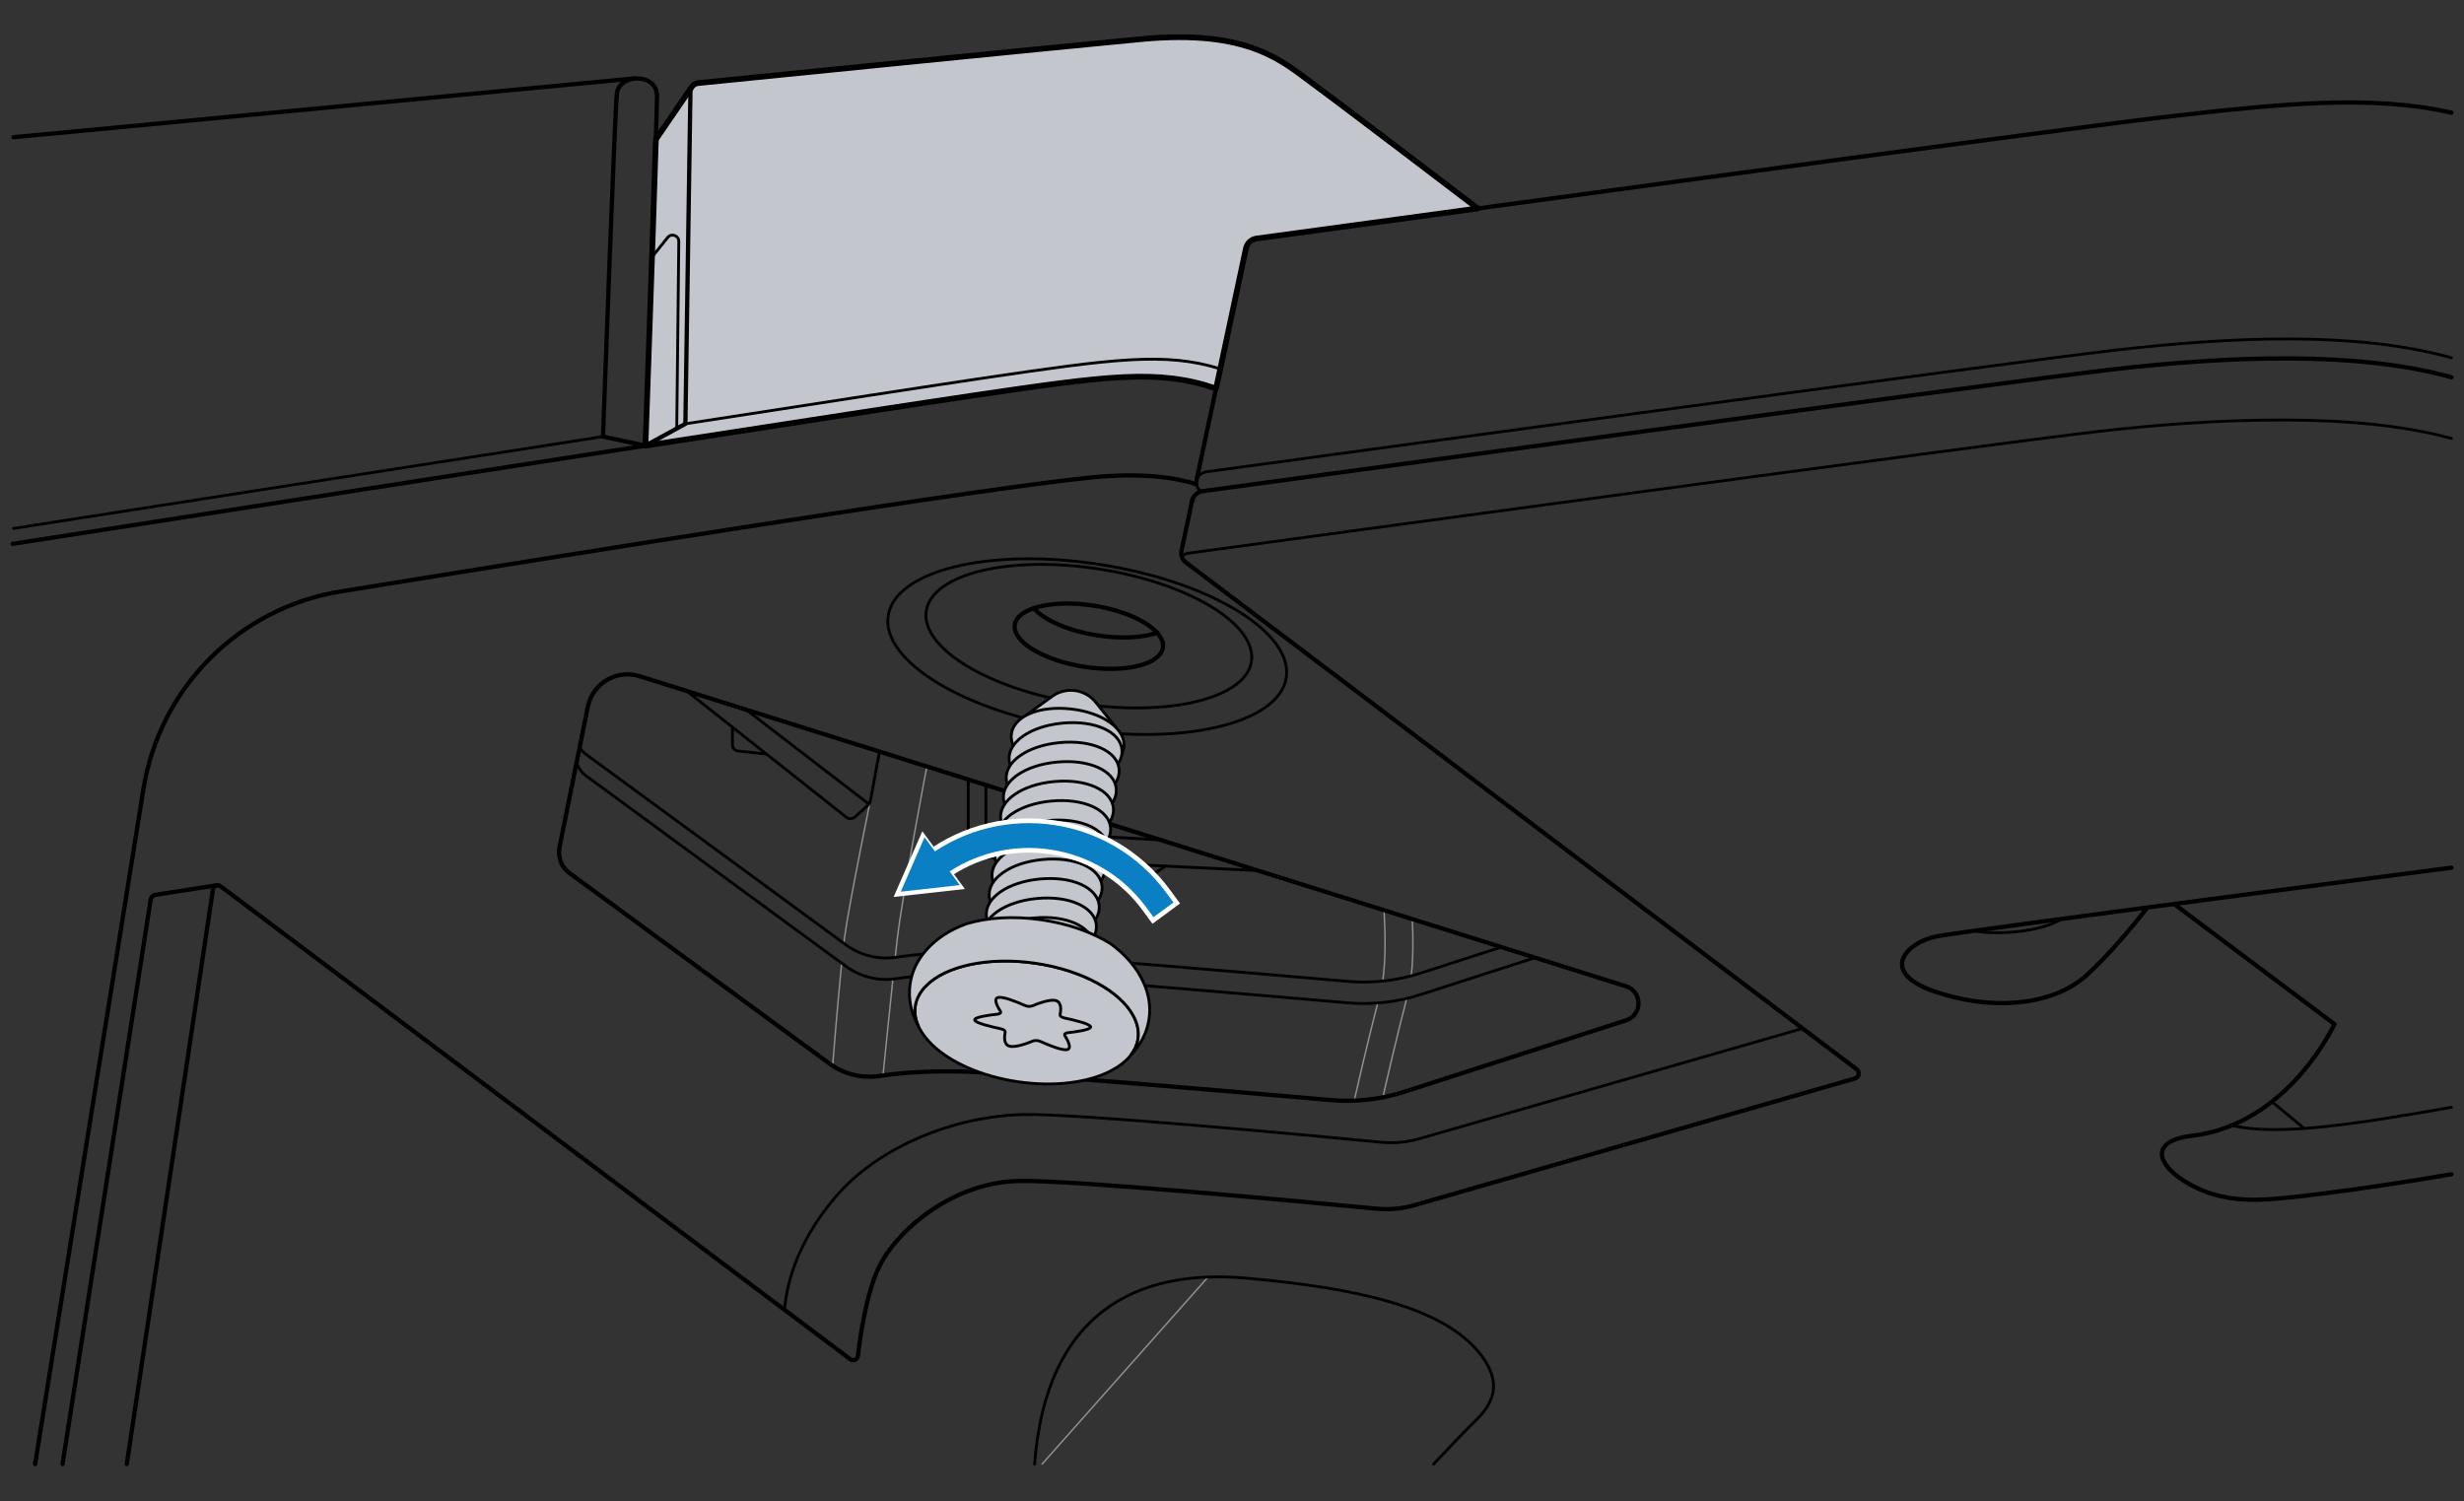 <?xml version="1.0" encoding="utf-8"?>
<!-- Generator: Adobe Illustrator 28.0.0, SVG Export Plug-In . SVG Version: 6.00 Build 0)  -->
<svg version="1.1" xmlns="http://www.w3.org/2000/svg" xmlns:xlink="http://www.w3.org/1999/xlink" x="0px" y="0px" width="432px"
	 height="263.22px" viewBox="0 0 432 263.22" style="enable-background:new 0 0 432 263.22;" xml:space="preserve">
<rect x="0" y="0" width="432" height="263.22" fill="#333333" stroke="none"/>
<style type="text/css">
	.st0{clip-path:url(#SVGID_00000067210210689410999190000000219808390951576219_);}
	.st1{clip-path:url(#SVGID_00000069371163394258764170000016127279373715588007_);}
	.st2{clip-path:url(#SVGID_00000057125414928477868340000003630960604618613140_);}
	.st3{clip-path:url(#SVGID_00000031923853842609446230000008077088139494177444_);}
	.st4{clip-path:url(#SVGID_00000036931382933526517520000014575939407272477576_);}
	.st5{clip-path:url(#SVGID_00000086681936240990737620000004533402910203044287_);}
	.st6{clip-path:url(#SVGID_00000085962019083488505960000006348416778740546948_);}
	.st7{clip-path:url(#SVGID_00000179647738953437806200000012561008551446216890_);}
	.st8{clip-path:url(#SVGID_00000051348564709612697510000012991444264111644566_);}
	.st9{clip-path:url(#SVGID_00000116939348418832244910000014143481763122599049_);}
	.st10{clip-path:url(#SVGID_00000008828502782467453800000018100261333797517969_);}
	.st11{clip-path:url(#SVGID_00000175283120761193549620000010857528778304316557_);}
	.st12{fill:none;stroke:#8E9299;stroke-width:0.25;stroke-linecap:round;stroke-linejoin:round;stroke-miterlimit:10;}
	.st13{fill:#C3C6CC;stroke:#000000;stroke-linecap:round;stroke-linejoin:round;stroke-miterlimit:10;}
	.st14{fill:#FFFFFF;stroke:#000000;stroke-linecap:round;stroke-linejoin:round;stroke-miterlimit:10;}
	.st15{fill:none;stroke:#000000;stroke-width:0.5;stroke-linecap:round;stroke-linejoin:round;stroke-miterlimit:10;}
	.st16{fill:none;stroke:#000000;stroke-width:0.75;stroke-linecap:round;stroke-linejoin:round;stroke-miterlimit:10;}
	.st17{fill:none;stroke:#000000;stroke-linecap:round;stroke-linejoin:round;stroke-miterlimit:10;}
	.st18{fill:#C3C6CC;stroke:#010101;stroke-width:0.5;stroke-miterlimit:10;}
	.st19{fill:#C3C6CC;}
	.st20{fill:#D2D3D4;stroke:#010101;stroke-width:0.5;stroke-miterlimit:10;}
	.st21{fill:none;stroke:#010101;stroke-width:0.5;stroke-miterlimit:10;}
	.st22{fill:none;}
	.st23{fill:none;stroke:#FFFFFF;stroke-width:6;stroke-linecap:square;stroke-miterlimit:1;}
	.st24{fill:#FFFFFF;}
	.st25{fill:none;stroke:#0A7FC3;stroke-width:4.35;stroke-linecap:square;stroke-miterlimit:10;}
	.st26{fill:#0A7FC3;}
	.st27{fill:none;stroke:#FFFFFF;stroke-width:6;stroke-linecap:square;stroke-linejoin:bevel;}
	.st28{fill:none;stroke:#0A7FC3;stroke-width:4.35;stroke-linecap:square;stroke-linejoin:bevel;}
	.st29{clip-path:url(#SVGID_00000134236583315904268850000005896791661253862569_);}
	.st30{fill:#8E9299;stroke:#000000;stroke-width:0.5;stroke-linecap:round;stroke-linejoin:round;stroke-miterlimit:10;}
	.st31{fill:#C3C6CC;stroke:#000000;stroke-width:0.75;stroke-linecap:round;stroke-linejoin:round;stroke-miterlimit:10;}
	.st32{fill:#FFFFFF;stroke:#010101;stroke-width:0.5;stroke-miterlimit:10;}
	.st33{fill:#C3C6CC;stroke:#020202;stroke-linecap:round;stroke-linejoin:round;}
	.st34{fill:none;stroke:#A8AAAD;stroke-width:0.3;stroke-linecap:round;stroke-linejoin:round;stroke-miterlimit:11.333;}
	.st35{fill:none;stroke:#020202;stroke-width:0.5;stroke-linecap:round;stroke-linejoin:round;}
</style>
<g id="Pictures">
</g>
<g id="Layer_2">
	<g>
		<line class="st12" x1="211.803" y1="223.91" x2="182.703" y2="256.702"/>
		<path class="st13" d="M259.083,36.549c-19.113,2.597-34.122,4.64-38.792,5.274
			c-0.912,0.129-1.646,0.813-1.844,1.715l-5.234,24.586h-0.01
			c-10.132-3.499-19.163-2.231-42.44,1.2
			c-8.129,1.19-31.109,4.719-57.598,8.813c0,0,1.319-37.116,1.824-53.692
			l6.265-9.16c0.228-0.397,0.634-0.664,1.12-0.714
			c8.863-0.892,60.572-6.097,77.792-7.723c18.856-1.765,24.754,3.995,29.87,7.723
			C235.191,18.337,259.083,36.549,259.083,36.549z"/>
		<path class="st12" d="M156.955,167.855c0.108-0.997,0.212-1.943,0.31-2.812
			c0.928-8.268,5.239-30.651,5.239-30.651"/>
		<path class="st12" d="M154.818,188.498c0,0,0.894-8.936,1.729-16.831"/>
		<path class="st12" d="M147.941,165.389c0.044-0.369,0.087-0.711,0.128-1.02
			c0.759-5.737,4.817-25.48,4.817-25.48"/>
		<path class="st12" d="M145.983,186.858c0,0,0.851-10.758,1.58-17.984"/>
		<path class="st12" d="M242.421,172.018c0.554-3.718,0.467-8.491,0.23-12.429"/>
		<path class="st12" d="M237.427,192.979c0,0,2.246-9.897,4.12-17.121"/>
		<path class="st12" d="M247.423,171.104c0.359-3.065,0.343-6.694,0.192-9.953"/>
		<path class="st12" d="M242.44,192.399c0.53-2.316,2.549-11.078,4.195-17.335"/>
		<path class="st16" d="M209.733,84.417l8.718-40.883c0.192-0.902,0.926-1.586,1.84-1.71
			c15.199-2.074,139.724-19.05,159.207-21.307
			c20.755-2.405,36.416-3.923,50.29-0.759"/>
		<path class="st16" d="M22.23,256.702l15.109-100.796
			c0.092-0.617,0.81-0.911,1.309-0.536l110.428,82.945
			c0.519,0.39,1.265,0.072,1.339-0.572c0.362-3.174,1.42-10.782,3.645-15.495
			c2.869-6.075,12.487-14.934,24.636-15.187c9.319-0.194,50.481,3.689,62.632,4.86
			c2.248,0.217,4.509,0.007,6.679-0.618l77.203-22.211
			c0.729-0.21,0.905-1.161,0.3-1.618L207.901,98.596
			c-0.626-0.473-0.922-1.266-0.758-2.034l1.895-8.885"/>
		<path class="st15" d="M429.787,62.723c-16.563-4.619-38.245-3.726-59-1.322
			c-19.482,2.257-144.008,19.234-159.207,21.307
			c-0.914,0.125-1.74,0.794-1.84,1.71c-0.113,1.037,0.789,1.767,0.789,1.767"/>
		<path class="st16" d="M208.999,87.83c0.192-0.902,0.926-1.586,1.84-1.71
			c15.199-2.074,139.724-19.05,159.207-21.307
			c20.755-2.405,43.179-3.292,59.742,1.327"/>
		<path class="st15" d="M207.625,98.341c-0.718-0.91-0.013-1.244,0.901-1.369
			C223.725,94.898,348.25,77.922,367.732,75.665
			c20.755-2.405,45.492-3.408,62.055,1.211"/>
		<path class="st15" d="M137.522,229.587c0.362-3.174,1.392-10.821,8.922-19.679
			c7.566-8.901,20.945-14.243,33.095-14.496
			c9.319-0.194,50.481,3.689,62.632,4.86c2.248,0.217,4.509,0.007,6.679-0.618
			l67.195-19.332"/>
		<path class="st15" d="M181.395,256.702c2.025-26.861,18.224-34.286,37.123-32.599
			c18.899,1.687,33.986,4.9,40.667,12.888c5.716,6.834,0.823,10.799-1.603,13.204
			c-1.604,1.59-6.222,6.507-6.222,6.507"/>
		<path class="st16" d="M6.157,256.702L25.149,138.325
			c2.853-17.78,16.773-31.732,34.548-34.617
			c41.634-6.759,114.171-18.352,132.118-20.04
			c8.074-0.759,13.838-0.067,17.945,1.236"/>
		<path class="st16" d="M38.051,155.21l-10.78,1.681
			c-0.44,0.069-0.785,0.414-0.854,0.854l-15.451,98.956"/>
		<path class="st16" d="M429.787,152.135c0,0-84.84,11.01-90.155,12.023
			c-5.315,1.012-10.378,6.201-0.633,9.618c9.745,3.417,20.629,2.784,26.83-2.784
			c3.672-3.298,7.839-8.291,10.694-11.88"/>
		<path class="st16" d="M381.167,158.496l28.113,21.059c0,0-8.036,17.539-24.889,19.574
			c-8.781,1.06-5.499,6.227,0.844,9.196c3.5,1.639,7.498,2.238,11.938,1.983
			c6.991-0.402,23.001-2.742,32.614-4.429"/>
		<path class="st15" d="M429.787,194.151c-15.698,2.742-30.232,5.185-38.489,3.162"/>
		<line class="st15" x1="398.32" y1="193.159" x2="403.988" y2="197.856"/>
		<path class="st15" d="M361.52,161.105c-3.7,2.284-11.162,2.901-15.452,2.1"/>
		<path class="st16" d="M213.209,68.116c-10.131-3.495-19.158-2.226-42.445,1.2
			S2.213,95.353,2.213,95.353"/>
		<path class="st15" d="M105.718,76.55C57.601,84.021,2.37,92.653,2.37,92.653"/>
		<path class="st15" d="M213.944,64.67c-9.681-3.012-18.889-1.712-41.279,1.582
			c-7.556,1.112-28.139,4.282-52.499,8.057"/>
		<path class="st16" d="M113.166,78.137l-7.448-1.587c0,0,2.055-56.667,2.439-60.147
			s7.028-3.733,7.028,0.443S113.166,78.137,113.166,78.137z"/>
		<line class="st16" x1="111.199" y1="13.753" x2="2.37" y2="24.06"/>
		<path class="st16" d="M113.166,78.137l6.999-3.828l0.885-58.301
			c0.011-0.749,0.576-1.369,1.321-1.444c8.868-0.893,60.58-6.098,77.797-7.715
			c18.857-1.772,24.756,3.989,29.867,7.72c5.157,3.765,29.044,21.978,29.044,21.978"/>
		<line class="st16" x1="121.258" y1="15.276" x2="114.987" y2="24.439"/>
		<path class="st15" d="M118.65,75.138l0.361-32.806c0.011-1.04-1.298-1.508-1.949-0.697
			l-2.75,3.43"/>
		<path class="st16" d="M98.1,148.549l4.96-24.621c0.832-4.133,5.063-6.633,9.085-5.368
			l172.932,54.369c2.909,0.915,2.924,5.027,0.021,5.963l-38.925,12.545
			c-4.13,1.331-8.479,1.823-12.802,1.445
			c-14.964-1.308-51.282-4.432-62.438-4.93
			c-7.643-0.341-13.225,0.164-16.747,0.702c-3.098,0.473-6.255-0.332-8.783-2.185
			l-45.547-33.387C98.438,152.04,97.753,150.272,98.1,148.549z"/>
		<path class="st15" d="M269.134,167.916l-20.065,6.467
			c-4.13,1.331-8.479,1.823-12.802,1.445
			c-14.964-1.308-51.282-4.432-62.438-4.93
			c-7.643-0.341-13.225,0.164-16.747,0.702c-3.098,0.473-6.255-0.332-8.783-2.185
			l-45.547-33.387c-0.81-0.594-1.381-1.426-1.657-2.351"/>
		<path class="st15" d="M263.226,166.058l-14.156,4.562
			c-4.13,1.331-8.479,1.823-12.802,1.445
			c-14.964-1.308-51.282-4.432-62.438-4.93
			c-7.643-0.341-13.225,0.164-16.747,0.702c-3.098,0.473-6.255-0.332-8.783-2.185
			l-45.547-33.387c-0.457-0.335-0.837-0.745-1.132-1.205"/>
		<path class="st15" d="M154.197,131.78l-1.568,8.492
			c-0.072,0.388-0.269,0.742-0.561,1.007l-2.146,1.943
			c-0.437,0.396-1.096,0.418-1.559,0.052l-27.977-22.124"/>
		<path class="st15" d="M128.414,127.498v3.082c0,0.562,0.424,1.034,0.984,1.093
			l4.962,0.527"/>
		<path class="st15" d="M169.758,136.672v12.066c0,0.803,0.63,1.465,1.433,1.504
			l49.371,2.402"/>
		<path class="st15" d="M172.851,137.645v6.81c0,0.581,0.453,1.062,1.034,1.096
			l29.59,1.722"/>
		<path class="st15" d="M197.7,151.625l2.368,2.025c0.397,0.339,0.97,0.376,1.407,0.09
			l2.877-1.884"/>
		<line class="st15" x1="152.329" y1="140.976" x2="130.812" y2="124.428"/>
		
			<ellipse transform="matrix(0.154 -0.988 0.988 0.154 49.205 284.299)" class="st15" cx="190.673" cy="113.407" rx="14.581" ry="35.32"/>
		
			<ellipse transform="matrix(0.154 -0.988 0.988 0.154 51.26 283.03)" class="st15" cx="190.959" cy="111.572" rx="11.91" ry="28.85"/>
		
			<ellipse transform="matrix(0.154 -0.988 0.988 0.154 51.26 283.03)" class="st16" cx="190.959" cy="111.572" rx="5.423" ry="13.137"/>
		<path class="st16" d="M202.898,110.936c-2.572,0.883-6.397,1.112-10.552,0.463
			c-5.039-0.787-9.222-2.654-11.102-4.722"/>
		<g>
			<path class="st18" d="M179.62,125.599l4.85-3.504c2.41-1.741,5.761-1.29,7.626,1.025
				l3.642,4.522"/>
			<g>
				<path class="st18" d="M187.818,124.314c5.623,0.646,9.59,3.535,9.228,6.696
					c-0.37,3.184-4.879,5.074-10.502,4.428c-5.631-0.624-9.598-3.512-9.228-6.696
					C177.677,125.581,182.195,123.668,187.818,124.314z"/>
				<path class="st18" d="M186.291,126.787c5.635-0.53,10.113,1.476,10.413,4.643
					c0.296,3.191-3.725,5.973-9.36,6.503c-5.639,0.554-10.117-1.452-10.413-4.643
					C176.631,130.123,180.655,127.317,186.291,126.787z"/>
				<path class="st18" d="M185.792,130.203c5.635-0.53,10.113,1.476,10.413,4.643
					c0.296,3.191-3.725,5.973-9.36,6.503c-5.639,0.554-10.117-1.452-10.413-4.643
					C176.132,133.539,180.157,130.733,185.792,130.203z"/>
				<path class="st18" d="M185.293,133.619c5.635-0.53,10.113,1.476,10.413,4.643
					c0.296,3.191-3.725,5.973-9.36,6.503c-5.639,0.554-10.117-1.452-10.413-4.643
					C175.633,136.955,179.658,134.149,185.293,133.619z"/>
				<path class="st18" d="M184.794,137.036c5.635-0.53,10.113,1.476,10.413,4.643
					c0.296,3.191-3.725,5.973-9.36,6.503c-5.639,0.554-10.117-1.452-10.413-4.643
					C175.135,140.372,179.159,137.566,184.794,137.036z"/>
				<path class="st18" d="M184.296,140.452c5.635-0.53,10.113,1.476,10.413,4.643
					c0.296,3.191-3.725,5.973-9.36,6.503c-5.639,0.554-10.117-1.452-10.413-4.643
					C174.636,143.788,178.661,140.982,184.296,140.452z"/>
				<path class="st18" d="M183.797,143.868c5.635-0.53,10.113,1.476,10.413,4.643
					c0.296,3.191-3.725,5.973-9.36,6.503c-5.639,0.554-10.117-1.452-10.413-4.643
					C174.137,147.204,178.162,144.398,183.797,143.868z"/>
				<path class="st18" d="M183.298,147.285c5.635-0.53,10.113,1.476,10.413,4.643
					c0.296,3.191-3.725,5.973-9.36,6.503c-5.639,0.554-10.117-1.452-10.413-4.643
					C173.638,150.621,177.663,147.815,183.298,147.285z"/>
				<path class="st18" d="M182.8,150.701c5.635-0.53,10.113,1.476,10.413,4.643
					c0.296,3.191-3.725,5.973-9.36,6.503c-5.639,0.554-10.117-1.452-10.413-4.643
					C173.14,154.037,177.164,151.231,182.8,150.701z"/>
				<path class="st18" d="M182.301,154.117c5.635-0.53,10.113,1.476,10.413,4.643
					c0.296,3.191-3.725,5.973-9.36,6.503c-5.639,0.554-10.117-1.452-10.413-4.643
					C172.641,157.453,176.666,154.647,182.301,154.117z"/>
				<path class="st18" d="M181.802,157.534c5.635-0.53,10.113,1.476,10.413,4.643
					c0.296,3.191-3.725,5.973-9.36,6.503c-5.639,0.554-10.117-1.452-10.413-4.643
					C172.142,160.87,176.167,158.064,181.802,157.534z"/>
				<path class="st18" d="M181.303,160.95c5.635-0.53,10.113,1.476,10.413,4.643
					c0.296,3.191-3.725,5.973-9.36,6.503c-5.639,0.554-10.117-1.452-10.413-4.643
					C171.644,164.286,175.668,161.48,181.303,160.95z"/>
				<path class="st18" d="M180.805,164.366c5.635-0.53,10.113,1.476,10.413,4.643
					c0.296,3.191-3.725,5.973-9.36,6.503c-5.639,0.554-10.117-1.452-10.413-4.643
					C171.145,167.703,175.169,164.896,180.805,164.366z"/>
				<path class="st18" d="M180.306,167.783c5.635-0.53,10.113,1.476,10.413,4.643
					c0.296,3.191-3.725,5.973-9.36,6.503c-5.639,0.554-10.117-1.452-10.413-4.643
					C170.646,171.119,174.671,168.313,180.306,167.783z"/>
				<path class="st18" d="M179.807,171.199c5.635-0.53,10.113,1.476,10.413,4.643
					c0.296,3.191-3.725,5.973-9.36,6.503c-5.639,0.554-10.117-1.452-10.413-4.643
					C170.147,174.535,174.172,171.729,179.807,171.199z"/>
			</g>
			<path class="st20" d="M162.396,172.81c3.404-3.438,10.88-5.125,19.115-3.923
				c8.283,1.209,14.941,4.96,17.196,9.224c-2.309,2.343-6.516,3.869-11.587,4.235
				l-0.024-0.004c-2.361,0.172-4.88,0.075-7.504-0.309
				c-1.18-0.172-2.329-0.389-3.419-0.671
				C169.546,179.756,164.37,176.467,162.396,172.81z"/>
			<path class="st18" d="M160.464,176.438c0.197-1.348,0.868-2.578,1.932-3.628
				c3.404-3.438,10.88-5.125,19.115-3.923c8.283,1.209,14.941,4.96,17.196,9.224
				c0.719,1.31,1.01,2.68,0.813,4.029c-0.148,1.011-0.58,1.956-1.22,2.798
				c-0.853,1.13-2.126,2.1-3.691,2.88c-0.028,0.021-0.028,0.021-0.055,0.041
				c-3.926,1.96-9.744,2.734-16.077,1.809
				c-6.381-0.932-11.849-3.402-15.04-6.475c-0.065-0.059-0.131-0.117-0.192-0.2
				c-0.902-0.894-1.622-1.86-2.118-2.842c-0.017-0.052-0.058-0.107-0.075-0.159
				C160.509,178.83,160.292,177.618,160.464,176.438z"/>
			<path class="st21" d="M176.94,183.414c-1.006-0.323-0.852-1.734-0.704-2.445
				c0.049-0.238-0.277-0.484-0.784-0.591c-1.514-0.319-4.447-1.002-4.569-1.529
				c-0.121-0.527,2.576-0.878,3.983-1.026c0.471-0.05,0.692-0.263,0.531-0.513
				c-0.481-0.746-1.295-2.208-0.409-2.42c0.886-0.212,3.43,0.838,4.691,1.399
				c0.422,0.188,0.97,0.218,1.316,0.073c1.033-0.434,3.156-1.233,4.163-0.916
				c1.007,0.317,0.851,1.738,0.703,2.454c-0.05,0.24,0.277,0.486,0.783,0.592
				c1.514,0.316,4.448,0.996,4.568,1.53c0.12,0.535-2.578,0.896-3.986,1.046
				c-0.471,0.05-0.693,0.266-0.532,0.518c0.48,0.754,1.291,2.235,0.406,2.445
				c-0.885,0.21-3.427-0.86-4.686-1.428c-0.422-0.19-0.969-0.223-1.315-0.079
				C180.066,182.954,177.945,183.737,176.94,183.414z"/>
			<path class="st18" d="M159.561,172.519c0.327-2.239,1.334-4.256,2.864-5.976
				c1.737-1.96,4.103-3.508,6.935-4.545c3.682-1.135,8.326-1.441,13.262-0.72
				c4.695,0.685,8.855,2.178,12.011,4.139c0.024,0.004,0.048,0.007,0.069,0.035
				c2.668,1.939,4.684,4.299,5.809,6.873c0,0,0.024,0.004,0.021,0.028
				c0.889,1.999,1.24,4.14,0.927,6.283c-0.348,2.384-1.449,4.535-3.158,6.302
				c0.639-0.841,1.072-1.786,1.22-2.798c0.197-1.348-0.095-2.719-0.813-4.029
				c-2.255-4.264-8.913-8.015-17.196-9.224c-8.235-1.202-15.712,0.485-19.115,3.923
				c-1.063,1.05-1.735,2.28-1.932,3.628c-0.172,1.18,0.044,2.392,0.588,3.553
				C159.745,177.661,159.185,175.095,159.561,172.519z"/>
			<path class="st22" d="M160.464,176.438c0.197-1.348,0.868-2.578,1.932-3.628
				c3.404-3.438,10.88-5.125,19.115-3.923c8.283,1.209,14.941,4.96,17.196,9.224
				c0.719,1.31,1.01,2.68,0.813,4.029c-0.148,1.011-0.58,1.956-1.22,2.798
				c-1.022,1.105-2.271,2.079-3.691,2.88c-0.028,0.021-0.028,0.021-0.055,0.041
				c-4.265,2.427-10.053,3.5-16.217,2.6
				c-6.213-0.907-11.518-3.649-14.9-7.266c-0.065-0.059-0.131-0.117-0.192-0.2
				c-0.83-0.884-1.526-1.846-2.118-2.842c-0.017-0.052-0.058-0.107-0.075-0.159
				C160.509,178.83,160.292,177.618,160.464,176.438z"/>
		</g>
		<g id="Curved_Down_00000083804407906602082070000013805096979026419084_">
			<g>
				<g>
					<path class="st27" d="M163.956,151.9c12.319-9.076,29.663-6.448,38.74,5.871"/>
					<g>
						<polygon class="st24" points="169.163,155.868 156.677,157.263 161.709,145.751 						"/>
					</g>
				</g>
				<g>
					<path class="st28" d="M163.956,151.9c12.319-9.076,29.663-6.448,38.74,5.871"/>
					<g>
						<polygon class="st26" points="168.27,155.188 157.924,156.344 162.095,146.805 						"/>
					</g>
				</g>
			</g>
		</g>
	</g>
</g>
</svg>
